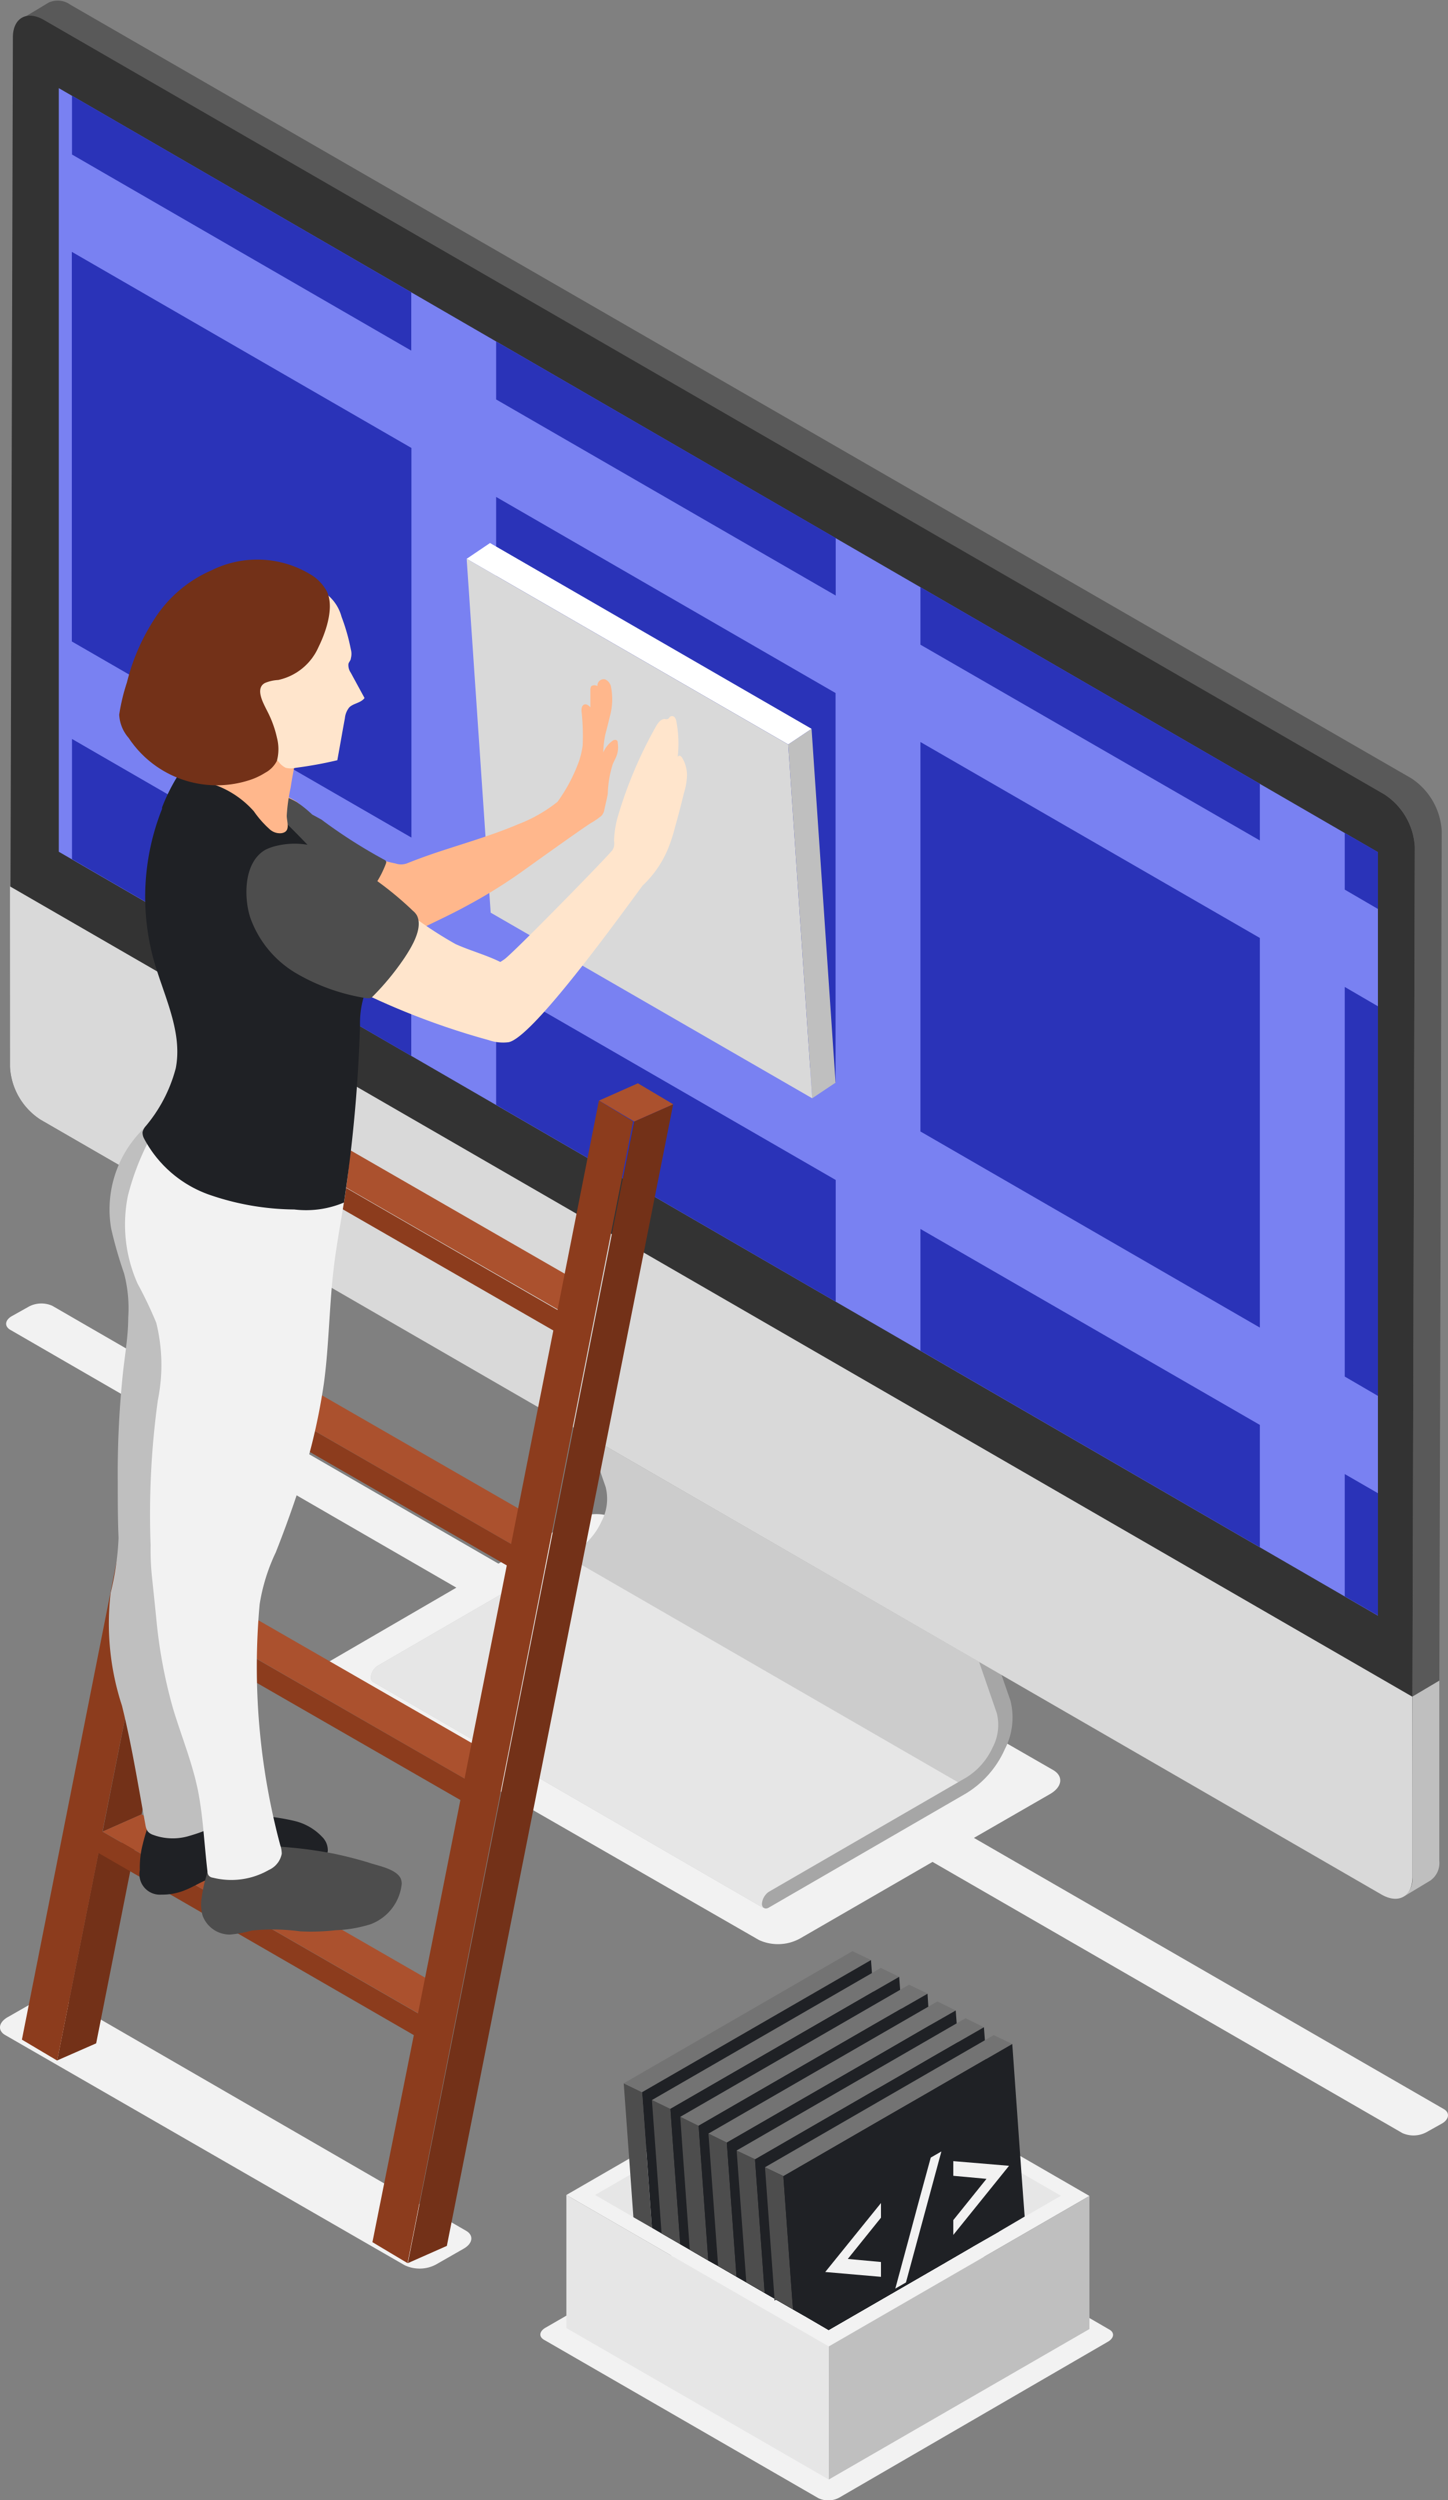 <svg id="Layer" xmlns="http://www.w3.org/2000/svg" viewBox="0 0 89.89 155.16"><rect x="0" y="0" width="89.89" height="155.16" fill="#808080" stroke="none"/><defs><style>.cls-1{fill:#f2f2f2;}.cls-2{fill:#ccc;}.cls-3{fill:#e6e6e6;}.cls-4{fill:#a6a6a6;}.cls-5{isolation:isolate;}.cls-6{fill:#595959;}.cls-7{fill:#bfbfbf;}.cls-8{fill:#333;}.cls-9{fill:#d9d9d9;}.cls-10{fill:#7981f2;}.cls-11{fill:#2a33b8;}.cls-12{fill:#4d4d4d;}.cls-13{fill:#737373;}.cls-14{fill:#1f2125;}.cls-15{fill:#733118;}.cls-16{fill:#ab512e;}.cls-17{fill:#8c3c1d;}.cls-18{fill:#fff;}.cls-19{fill:#ffb78c;}.cls-20{fill:#ffe5cc;}</style></defs><path class="cls-1" d="M295,375.28,270.21,361c-.49-.28-.43-.78.14-1.11l1.75-1a2.14,2.14,0,0,1,1.92-.08l24.79,14.33c.49.28.43.78-.14,1.11l-1.75,1A2.17,2.17,0,0,1,295,375.28Z" transform="translate(-269.88 -234.7)"/><path class="cls-1" d="M359.51,365.59l-29.17-16.83,4.74-2.73c.75-.44.83-1.1.18-1.48l-27.19-15.63a2.81,2.81,0,0,0-2.55.11l-4.7,2.71-27.69-16a1.66,1.66,0,0,0-1.5.07l-1,.56c-.45.25-.49.64-.11.86l27.69,16L290,338c-.75.44-.83,1.1-.18,1.48L317,355.1a2.84,2.84,0,0,0,2.55-.1l8.22-4.75,29.17,16.83a1.69,1.69,0,0,0,1.5-.06l1-.56C359.84,366.2,359.89,365.81,359.51,365.59Z" transform="translate(-269.88 -234.7)"/><path class="cls-2" d="M332.17,341.81l-.25,1.32-.67,1.27-1.53,1.12-1.1.8-5,2.78-6.37,4L293,339.06h0a.31.31,0,0,1-.1-.25.93.93,0,0,1,.42-.73l11.74-6.8.53-.3a4.26,4.26,0,0,0,1.62-1.84,3,3,0,0,0,.27-2.15l-6.79-19.57.8-.77,24.31,14-.09,1.83,2.79,7.51,2.18,6.44,1.39,3.69Z" transform="translate(-269.88 -234.7)"/><path class="cls-3" d="M329.72,345.52l-1.1.8-5,2.78-6.37,4L293,339.06h0a.31.31,0,0,1-.1-.25.93.93,0,0,1,.42-.73l11.74-6.8Z" transform="translate(-269.88 -234.7)"/><path class="cls-4" d="M329.85,346l-12.25,7.09c-.23.13-.42,0-.42-.24h0a1,1,0,0,1,.42-.74l12.27-7.1a4.27,4.27,0,0,0,1.62-1.84,3,3,0,0,0,.27-2.15L325,321.45l.81-.77,6.8,19.57a4.28,4.28,0,0,1-.35,3A6.1,6.1,0,0,1,329.85,346Z" transform="translate(-269.88 -234.7)"/><g class="cls-5"><path class="cls-6" d="M357.49,283l-83.23-48a1.35,1.35,0,0,0-1.36-.14l-1.66,1a1.35,1.35,0,0,1,1.35.13L355.82,284a4.14,4.14,0,0,1,1.89,3.28l-.18,63.88a1.33,1.33,0,0,1-.55,1.22l1.66-1a1.33,1.33,0,0,0,.56-1.22l.18-63.88A4.19,4.19,0,0,0,357.49,283Z" transform="translate(-269.88 -234.7)"/><path class="cls-7" d="M359.23,339l0,11.19a1.33,1.33,0,0,1-.56,1.22l-1.66,1a1.33,1.33,0,0,0,.55-1.22l0-11.2Z" transform="translate(-269.88 -234.7)"/><path class="cls-8" d="M357.71,287.27l-.18,63.88c0,1.21-.86,1.69-1.91,1.09L272.4,304.19a4.16,4.16,0,0,1-1.9-3.29l.18-63.88c0-1.2.86-1.69,1.91-1.09L355.82,284A4.16,4.16,0,0,1,357.71,287.27Z" transform="translate(-269.88 -234.7)"/></g><path class="cls-9" d="M357.56,340l0,11.19c0,1.21-.86,1.69-1.91,1.09L272.4,304.19a4.16,4.16,0,0,1-1.9-3.29l0-11.19Z" transform="translate(-269.88 -234.7)"/><polygon class="cls-10" points="85.54 100.27 3.65 52.86 3.65 5.47 85.54 52.89 85.54 100.27"/><polygon class="cls-11" points="25.53 18.14 25.53 21.76 4.47 9.59 4.47 5.94 25.53 18.14"/><polygon class="cls-11" points="51.88 33.39 51.88 36.96 30.8 24.79 30.8 21.19 51.88 33.39"/><polygon class="cls-11" points="78.21 48.64 78.21 52.16 57.14 40.01 57.14 36.44 78.21 48.64"/><polygon class="cls-11" points="85.54 52.88 85.54 56.41 83.48 55.21 83.48 51.69 85.54 52.88"/><polygon class="cls-11" points="25.54 51.98 4.46 39.81 4.46 15.63 25.54 27.8 25.54 51.98"/><polygon class="cls-11" points="51.87 67.18 30.8 55.02 30.8 30.84 51.87 43.01 51.87 67.18"/><polygon class="cls-11" points="78.21 82.39 57.14 70.22 57.14 46.05 78.21 58.21 78.21 82.39"/><polygon class="cls-11" points="85.54 62.45 85.54 86.63 83.48 85.43 83.48 61.25 85.54 62.45"/><polygon class="cls-11" points="25.53 58.03 25.53 65.53 4.47 53.32 4.47 45.86 25.53 58.03"/><polygon class="cls-11" points="51.88 73.23 51.88 80.78 30.8 68.57 30.8 61.06 51.88 73.23"/><polygon class="cls-11" points="78.21 88.43 78.21 96.02 57.14 83.82 57.14 76.27 78.21 88.43"/><polygon class="cls-11" points="85.54 92.67 85.54 100.26 83.48 99.07 83.48 91.48 85.54 92.67"/><path class="cls-1" d="M320.69,389.74l-17.05-9.84c-.32-.19-.28-.52.1-.74l16.74-9.66a1.42,1.42,0,0,1,1.28-.06l17,9.84c.32.19.28.52-.09.74L322,389.69A1.43,1.43,0,0,1,320.69,389.74Z" transform="translate(-269.88 -234.7)"/><polygon class="cls-1" points="51.45 145.62 35.16 136.22 51.34 126.87 67.63 136.28 51.45 145.62"/><polygon class="cls-3" points="51.44 144.59 36.94 136.22 51.35 127.9 65.86 136.27 51.44 144.59"/><polygon class="cls-7" points="51.45 153.88 51.45 145.62 67.63 136.28 67.63 144.54 51.45 153.88"/><polygon class="cls-3" points="35.16 136.22 35.16 144.48 51.45 153.88 51.45 145.62 35.16 136.22"/><g class="cls-5"><polygon class="cls-12" points="40.47 138.26 39.32 137.6 39.13 134.95 38.72 129.29 39.86 129.84 40.19 134.34 40.47 138.26"/><polygon class="cls-13" points="39.86 129.84 38.72 129.29 52.92 121.09 54.07 121.64 39.86 129.84"/><polygon class="cls-14" points="55.3 138.59 49.14 142.15 48.17 142.71 48.09 142.76 48.08 142.65 47.47 142.3 46.33 141.64 45.72 141.29 44.58 140.63 43.97 140.29 42.82 139.62 42.23 139.28 41.07 138.61 40.47 138.26 40.19 134.34 39.86 129.84 54.07 121.64 54.13 122.45 54.22 123.6 54.27 124.42 54.27 124.42 54.35 125.58 54.41 126.39 54.5 127.56 54.56 128.36 54.64 129.53 54.66 129.81 54.7 130.34 54.78 131.5 55.3 138.59"/></g><g class="cls-5"><polygon class="cls-12" points="42.23 139.28 41.07 138.61 40.74 134.02 40.47 130.33 41.62 130.88 41.8 133.41 42.23 139.28"/><polygon class="cls-13" points="41.61 130.88 40.47 130.33 54.68 122.13 55.82 122.68 41.61 130.88"/><polygon class="cls-14" points="57.05 139.63 49.95 143.73 49.23 143.32 48.17 142.71 48.09 142.76 48.08 142.65 47.47 142.3 46.33 141.64 45.72 141.29 44.58 140.63 43.97 140.29 42.82 139.62 42.23 139.28 41.8 133.41 41.62 130.88 54.22 123.6 55.82 122.68 55.88 123.5 55.96 124.65 56.02 125.46 56.1 126.63 56.17 127.44 56.25 128.6 56.31 129.4 56.31 129.41 56.4 130.57 56.4 130.57 56.41 130.82 57.05 139.63"/></g><g class="cls-5"><polygon class="cls-12" points="43.97 140.29 42.82 139.62 42.35 133.1 42.23 131.37 43.37 131.92 43.41 132.49 43.97 140.29"/><polygon class="cls-13" points="43.37 131.93 42.23 131.37 56.43 123.17 57.58 123.72 43.37 131.93"/><polygon class="cls-14" points="58.78 140.36 51.44 144.6 49.95 143.73 49.23 143.32 48.17 142.71 48.09 142.76 48.08 142.65 47.47 142.3 46.33 141.64 45.72 141.29 44.58 140.63 43.97 140.29 43.41 132.49 43.37 131.92 54.35 125.58 57.58 123.73 57.63 124.53 57.72 125.69 57.78 126.5 57.78 126.51 57.86 127.66 57.92 128.48 58.01 129.64 58.16 131.83 58.78 140.36"/></g><g class="cls-5"><polygon class="cls-12" points="45.72 141.29 44.58 140.63 43.98 132.41 45.12 132.97 45.72 141.29"/><polygon class="cls-13" points="45.12 132.97 43.98 132.41 58.19 124.21 59.33 124.77 45.12 132.97"/><polygon class="cls-14" points="60.4 139.42 58.78 140.36 51.44 144.6 49.95 143.73 49.23 143.32 48.17 142.71 48.09 142.76 48.08 142.65 47.47 142.3 46.33 141.64 45.72 141.29 45.12 132.97 52.63 128.64 54.5 127.56 56.1 126.63 57.72 125.69 59.33 124.77 59.39 125.57 59.48 126.73 59.53 127.54 59.62 128.71 59.92 132.84 60.4 139.42"/></g><g class="cls-5"><polygon class="cls-12" points="47.47 142.3 46.33 141.64 45.73 133.45 46.87 134.01 47.47 142.3"/><polygon class="cls-13" points="46.88 134.01 45.73 133.46 59.94 125.25 61.08 125.81 46.88 134.01"/><polygon class="cls-14" points="62.01 138.5 60.4 139.42 58.78 140.36 51.44 144.6 49.95 143.73 49.23 143.32 48.17 142.71 48.09 142.76 48.08 142.65 47.47 142.3 46.87 134.01 54.4 129.66 54.64 129.53 56.25 128.6 57.86 127.66 59.48 126.73 61.08 125.81 61.14 126.61 61.23 127.78 61.23 127.78 61.67 133.85 62.01 138.5"/></g><g class="cls-5"><polygon class="cls-12" points="49.23 143.32 48.17 142.71 48.09 142.76 48.08 142.65 47.49 134.5 48.63 135.06 49.14 142.15 49.23 143.32"/><polygon class="cls-13" points="48.63 135.05 47.49 134.5 61.69 126.3 62.84 126.85 48.63 135.05"/><polygon class="cls-14" points="63.61 137.56 62.01 138.5 60.4 139.42 58.78 140.36 51.44 144.6 49.95 143.73 49.23 143.32 49.14 142.15 48.63 135.06 54.78 131.5 56.19 130.69 56.4 130.57 57.83 129.75 58.01 129.64 59.62 128.71 61.23 127.78 62.84 126.85 63.41 134.86 63.61 137.56"/><path class="cls-1" d="M322.51,374.89l2.06.19V376l-3.46-.3,3.46-4.28v.91Z" transform="translate(-269.88 -234.7)"/><path class="cls-1" d="M326.12,376.35l-.66.38c.65-2.41,1.14-4.21,1.46-5.42l.74-2.71.66-.38Z" transform="translate(-269.88 -234.7)"/><path class="cls-1" d="M331.12,369.92l-2.06-.19v-.91l3.46.29-3.46,4.29v-.92Z" transform="translate(-269.88 -234.7)"/></g><g class="cls-5"><polygon class="cls-15" points="3.55 127.87 5.97 126.81 8.52 113.93 6.11 115 3.55 127.87"/><polygon class="cls-15" points="6.37 113.67 8.79 112.6 11.41 99.37 8.99 100.43 6.37 113.67"/><polygon class="cls-15" points="9.26 99.1 11.67 98.04 14.3 84.8 11.88 85.87 9.26 99.1"/><polygon class="cls-16" points="25.96 124.94 28.38 123.88 8.79 112.6 6.37 113.67 25.96 124.94"/><polygon class="cls-15" points="12.14 84.54 14.56 83.47 17.18 70.24 14.76 71.31 12.14 84.54"/><polygon class="cls-16" points="28.84 110.38 31.26 109.31 11.67 98.04 9.26 99.1 28.84 110.38"/><polygon class="cls-16" points="17.6 57.02 20.02 55.96 17.83 54.66 15.41 55.73 17.6 57.02"/><polygon class="cls-15" points="15.03 69.98 17.45 68.91 20.02 55.96 17.6 57.02 15.03 69.98"/><polygon class="cls-16" points="31.73 95.82 34.15 94.75 14.56 83.47 12.14 84.54 31.73 95.82"/><polygon class="cls-16" points="34.62 81.26 37.04 80.19 17.45 68.91 15.03 69.98 34.62 81.26"/><polygon class="cls-15" points="25.32 140.45 27.74 139.38 41.79 68.53 39.37 69.6 25.32 140.45"/><path class="cls-17" d="M271.24,361.28l2.19,1.3L276,349.7,295.57,361,293,373.85l2.18,1.3,14-70.85L307.06,303,304.49,316,284.9,304.69l2.57-13-2.18-1.3Zm30.37-30.76L282,319.24,284.64,306l19.59,11.27Zm-2.89,14.56-19.59-11.27,2.62-13.24,19.59,11.28Zm-22.48,3.29,2.63-13.23,19.59,11.27-2.63,13.24Z" transform="translate(-269.88 -234.7)"/><polygon class="cls-16" points="39.37 69.6 41.79 68.53 39.6 67.23 37.19 68.3 39.37 69.6"/></g><g class="cls-5"><polygon class="cls-7" points="48.93 46.2 50.38 45.23 51.87 67.19 50.42 68.16 48.93 46.2"/><polygon class="cls-18" points="28.97 34.68 30.42 33.7 50.38 45.23 48.93 46.2 28.97 34.68"/><polygon class="cls-9" points="48.93 46.2 50.42 68.16 30.46 56.64 28.97 34.68 48.93 46.2"/></g><path class="cls-19" d="M308.23,280.83c0-.08,0-.18-.12-.21a.27.27,0,0,0-.21.06,1.68,1.68,0,0,0-.57.72,6,6,0,0,1,.13-1.13c.1-.37.19-.74.28-1.11a4,4,0,0,0,.08-1.78.64.64,0,0,0-.38-.52.39.39,0,0,0-.47.42.37.37,0,0,0-.38,0,.41.41,0,0,0-.06.24q0,.54,0,1.08c-.1-.12-.26-.24-.4-.17s-.16.26-.15.41a13.79,13.79,0,0,1,.07,2.13,5.23,5.23,0,0,1-.22.95,10.18,10.18,0,0,1-1.34,2.54,9.22,9.22,0,0,1-2.46,1.4c-1.44.61-2.94,1.06-4.42,1.54-.84.27-1.67.56-2.49.89a1.06,1.06,0,0,1-.68,0,11.93,11.93,0,0,1-3.39-1.26,7.74,7.74,0,0,1-1.31-1c-.55-.51-.91-1.25-1.55-1.64s-1.68-.76-2.38,0a2,2,0,0,0-.16,2.24,5.46,5.46,0,0,0,1.66,1.69,19.76,19.76,0,0,0,7.55,3.94.82.82,0,0,0,.27,0,.54.54,0,0,0,.3-.31l.22.24a.35.35,0,0,0,.22.14.43.43,0,0,0,.27-.06c.93-.45,1.87-.89,2.78-1.39a32,32,0,0,0,3.24-2c.53-.38,3.88-2.78,4.4-3.1a4.52,4.52,0,0,0,.58-.39.52.52,0,0,0,.17-.19.8.8,0,0,0,.09-.26c.07-.35.17-.69.21-1a6.78,6.78,0,0,1,.3-1.79c.08-.2.19-.38.26-.58A1.54,1.54,0,0,0,308.23,280.83Z" transform="translate(-269.88 -234.7)"/><path class="cls-12" d="M289.83,285.56a32,32,0,0,0,3.93,2.51s.09.05.09.1a.14.14,0,0,1,0,.09,6.27,6.27,0,0,1-2,2.76,2,2,0,0,1-1,.44.94.94,0,0,1-.5,0c-.12-.06-.14-.16-.2-.3s-.25-.52-.39-.77a10,10,0,0,0-1-1.38,22.8,22.8,0,0,1-2-2.33,2.54,2.54,0,0,1-.4-1,1.63,1.63,0,0,1,.13-.87,1.41,1.41,0,0,0,.13-.79.13.13,0,0,1,0-.1s.09,0,.14,0a4.5,4.5,0,0,1,1.56.57,7.45,7.45,0,0,1,.94.76Z" transform="translate(-269.88 -234.7)"/><path class="cls-14" d="M278.56,350.76a1.27,1.27,0,0,0,1.35,1.52,3.64,3.64,0,0,0,1.39-.25c.48-.18.92-.46,1.39-.66,2-.86,4.37-.17,6.46-.8.49-.15,1-.46,1.08-1a1.16,1.16,0,0,0-.33-.85,3.47,3.47,0,0,0-1.69-1,13.39,13.39,0,0,0-2-.32c-1.34-.15-2.67-.36-4-.42a5.82,5.82,0,0,0-2.45.31c-.31.12-.54.23-.64.56s-.28.87-.38,1.31A5.78,5.78,0,0,0,278.56,350.76Z" transform="translate(-269.88 -234.7)"/><path class="cls-7" d="M285.22,307.57a10,10,0,0,0,0-3.28c-.09-.45-.21-1.23-.66-1.43a3.3,3.3,0,0,0-1.7-.24,5.56,5.56,0,0,0-1.93.6,7.87,7.87,0,0,0-2.75,2.21,7,7,0,0,0-1.4,5.51,26.05,26.05,0,0,0,.8,2.78,8.55,8.55,0,0,1,.26,2.76c0,1.19-.22,2.36-.34,3.54a60,60,0,0,0-.31,6.71c0,1.14,0,2.27.05,3.41a17.1,17.1,0,0,1-.49,3.41,16.34,16.34,0,0,0,.7,7c.61,2.44,1,4.93,1.46,7.41a1,1,0,0,0,.13.38.74.74,0,0,0,.34.23,3.52,3.52,0,0,0,2.13.1,10.6,10.6,0,0,0,2-.77,44.83,44.83,0,0,1-1-8.32c-.06-1.69-.08-3.39-.08-5.08,0-.85,0-1.7,0-2.54a9,9,0,0,1,0-1.16.68.68,0,0,1,0-.14c.06-.33.17-.64.24-1a1.47,1.47,0,0,0-.25-1.31h0a8.26,8.26,0,0,0,1.16-.56.3.3,0,0,0,.15-.12.36.36,0,0,0,.07-.18,19.32,19.32,0,0,0,.33-5.26c-.07-.83-.27-1.62-.35-2.45a17.77,17.77,0,0,1,0-2.73C284,313.85,284.79,310.73,285.22,307.57Z" transform="translate(-269.88 -234.7)"/><path class="cls-12" d="M294.76,351.29c-.28-.62-1.48-.81-2-1-.69-.21-1.4-.39-2.1-.54a27.21,27.21,0,0,0-4.32-.49,7.43,7.43,0,0,0-2.57.25,1.21,1.21,0,0,0-.75.51,6.32,6.32,0,0,0-.3,1,8.93,8.93,0,0,0-.32,1.45,2.49,2.49,0,0,0,.06,1.12,1.8,1.8,0,0,0,1.69,1.17,7.07,7.07,0,0,0,1.36-.25,12.56,12.56,0,0,1,3,.05,13.57,13.57,0,0,0,2.21-.07,8.29,8.29,0,0,0,2.16-.37,3,3,0,0,0,1.94-2.52A.88.88,0,0,0,294.76,351.29Z" transform="translate(-269.88 -234.7)"/><path class="cls-1" d="M291.33,304.2a2.72,2.72,0,0,1-2.59.86,11,11,0,0,1-5.06-2.05,4,4,0,0,0-1.36-.73c-1.48-.34-2,1.13-2.59,2.14a15.92,15.92,0,0,0-1.91,4.49,9,9,0,0,0,.6,5.45,25.69,25.69,0,0,1,1.16,2.43,10.93,10.93,0,0,1,.1,4.8,51.75,51.75,0,0,0-.45,9,16.28,16.28,0,0,0,.11,2.21l.24,2.32a30.65,30.65,0,0,0,1.05,5.64c.49,1.62,1.13,3.19,1.49,4.83s.43,3.51.64,5.26a.44.44,0,0,0,.08.25.41.41,0,0,0,.26.13,4.68,4.68,0,0,0,3.47-.48,1.39,1.39,0,0,0,.8-1,1.6,1.6,0,0,0-.09-.53A42.8,42.8,0,0,1,286,334.25a11.74,11.74,0,0,1,1-3.21c.45-1.14.87-2.28,1.26-3.44a38.15,38.15,0,0,0,1.74-7.14c.32-2.44.32-4.9.63-7.33.34-2.66,1-5.29,1-8A1.27,1.27,0,0,0,291.33,304.2Z" transform="translate(-269.88 -234.7)"/><path class="cls-14" d="M279.44,294.34c.63,2.2,1.79,4.41,1.35,6.66a9.2,9.2,0,0,1-1.89,3.62.84.84,0,0,0-.17.34.76.76,0,0,0,.1.41,7.34,7.34,0,0,0,4,3.46,16.49,16.49,0,0,0,5.32.93,6.05,6.05,0,0,0,3.08-.43,90.81,90.81,0,0,0,1-11,5.73,5.73,0,0,1,.27-1.89c.33-.89,1.11-1.63,1.21-2.58a3.63,3.63,0,0,0-1-2.45,62.44,62.44,0,0,0-7.1-7.54,15.77,15.77,0,0,0-2.35-2,1.28,1.28,0,0,0-1.52.05,3.1,3.1,0,0,0-.8.89,11.48,11.48,0,0,0-1,2l0,.09A14.76,14.76,0,0,0,279.44,294.34Z" transform="translate(-269.88 -234.7)"/><path class="cls-19" d="M281.39,282.06a.93.93,0,0,0,.08.75,1.12,1.12,0,0,0,.77.34,5.89,5.89,0,0,1,3.4,1.9,6.32,6.32,0,0,0,1,1.13.94.94,0,0,0,.69.23c.63-.08.35-.69.35-1.09a11.25,11.25,0,0,1,.24-1.73c.18-1.15.42-2.29.7-3.42a5,5,0,0,1-1.34-.64,21.65,21.65,0,0,1-1.92-1.24,5.7,5.7,0,0,0-1.11-.72,3.21,3.21,0,0,0-1.34-.22c-.38,0-.77-.05-.93.38a1.62,1.62,0,0,0-.06.62,14.32,14.32,0,0,1-.15,2.36c-.07.39-.2.76-.31,1.15Z" transform="translate(-269.88 -234.7)"/><path class="cls-20" d="M291.66,275a1.06,1.06,0,0,1,0,.56c0,.12-.12.22-.15.34a.82.82,0,0,0,.14.54l.86,1.58c-.25.34-.79.33-1,.65a1.28,1.28,0,0,0-.22.6c-.16.87-.31,1.74-.47,2.61a24.9,24.9,0,0,1-2.58.47,1.29,1.29,0,0,1-.62,0,1.2,1.2,0,0,1-.41-.33,5.51,5.51,0,0,1-.77-1.09.75.75,0,0,0-.91-.53,5.25,5.25,0,0,1-4.89-2.85,5,5,0,0,1,.92-5.54,6.25,6.25,0,0,1,4.05-1.62,7.65,7.65,0,0,1,3.15.44,6.15,6.15,0,0,1,1.43.77,2.65,2.65,0,0,1,.89,1.37A12.4,12.4,0,0,1,291.66,275Z" transform="translate(-269.88 -234.7)"/><path class="cls-15" d="M286.32,277.09c-.63.35-.07,1.29.16,1.76a6.69,6.69,0,0,1,.59,1.62,2.85,2.85,0,0,1,0,1.45,1.74,1.74,0,0,1-.73.74,4.32,4.32,0,0,1-1.12.5,6.56,6.56,0,0,1-7.35-2.66,2.36,2.36,0,0,1-.59-1.45,12.16,12.16,0,0,1,.48-2,12.93,12.93,0,0,1,1.83-4.12A7.93,7.93,0,0,1,283,270.1a6.38,6.38,0,0,1,6.33.36,2.8,2.8,0,0,1,.84.94c.48,1-.07,2.55-.51,3.44a3.55,3.55,0,0,1-2.51,2.06A2.45,2.45,0,0,0,286.32,277.09Z" transform="translate(-269.88 -234.7)"/><path class="cls-20" d="M312.24,281.75a.35.35,0,0,0-.13-.14.13.13,0,0,0-.16.06,7.26,7.26,0,0,0-.08-2.18.49.49,0,0,0-.1-.26.2.2,0,0,0-.25-.07c-.07,0-.1.13-.18.16a.31.31,0,0,1-.19,0c-.24,0-.41.23-.53.43a26.64,26.64,0,0,0-2.38,5.61,6,6,0,0,0-.24,1.51,1.34,1.34,0,0,1,0,.35.85.85,0,0,1-.09.22c-.11.22-6.21,6.46-6.74,6.81l-.23.15c-.89-.44-1.87-.7-2.78-1.11a25,25,0,0,1-4.72-3.44,10.91,10.91,0,0,0-3.05-1.8,5.48,5.48,0,0,0-1.65-.36,1.18,1.18,0,0,0-.89.45,4.63,4.63,0,0,0-1.1,1.53,2.87,2.87,0,0,0-.17,2.13,4.68,4.68,0,0,0,1.18,1.74,11.47,11.47,0,0,0,2.35,1.6,46.24,46.24,0,0,0,10.11,4.11,2.72,2.72,0,0,0,1.23.13c1.46-.27,6.68-7.49,8.32-9.72a6.59,6.59,0,0,0,1.59-2.31,10.45,10.45,0,0,0,.43-1.34c.2-.7.38-1.4.55-2.1a4.17,4.17,0,0,0,.19-1.11A2.15,2.15,0,0,0,312.24,281.75Z" transform="translate(-269.88 -234.7)"/><path class="cls-12" d="M293,296.56a16.38,16.38,0,0,0,2-2.43c.42-.64,1.16-1.82.76-2.62a1,1,0,0,0-.23-.27,20.58,20.58,0,0,0-5.12-3.6,5.79,5.79,0,0,0-1.13-.45,4.76,4.76,0,0,0-2.22,0,3,3,0,0,0-.71.25c-1.33.77-1.34,2.88-.95,4.16a6.55,6.55,0,0,0,2.88,3.51,12.42,12.42,0,0,0,4.36,1.54h.14A.3.3,0,0,0,293,296.56Z" transform="translate(-269.88 -234.7)"/></svg>